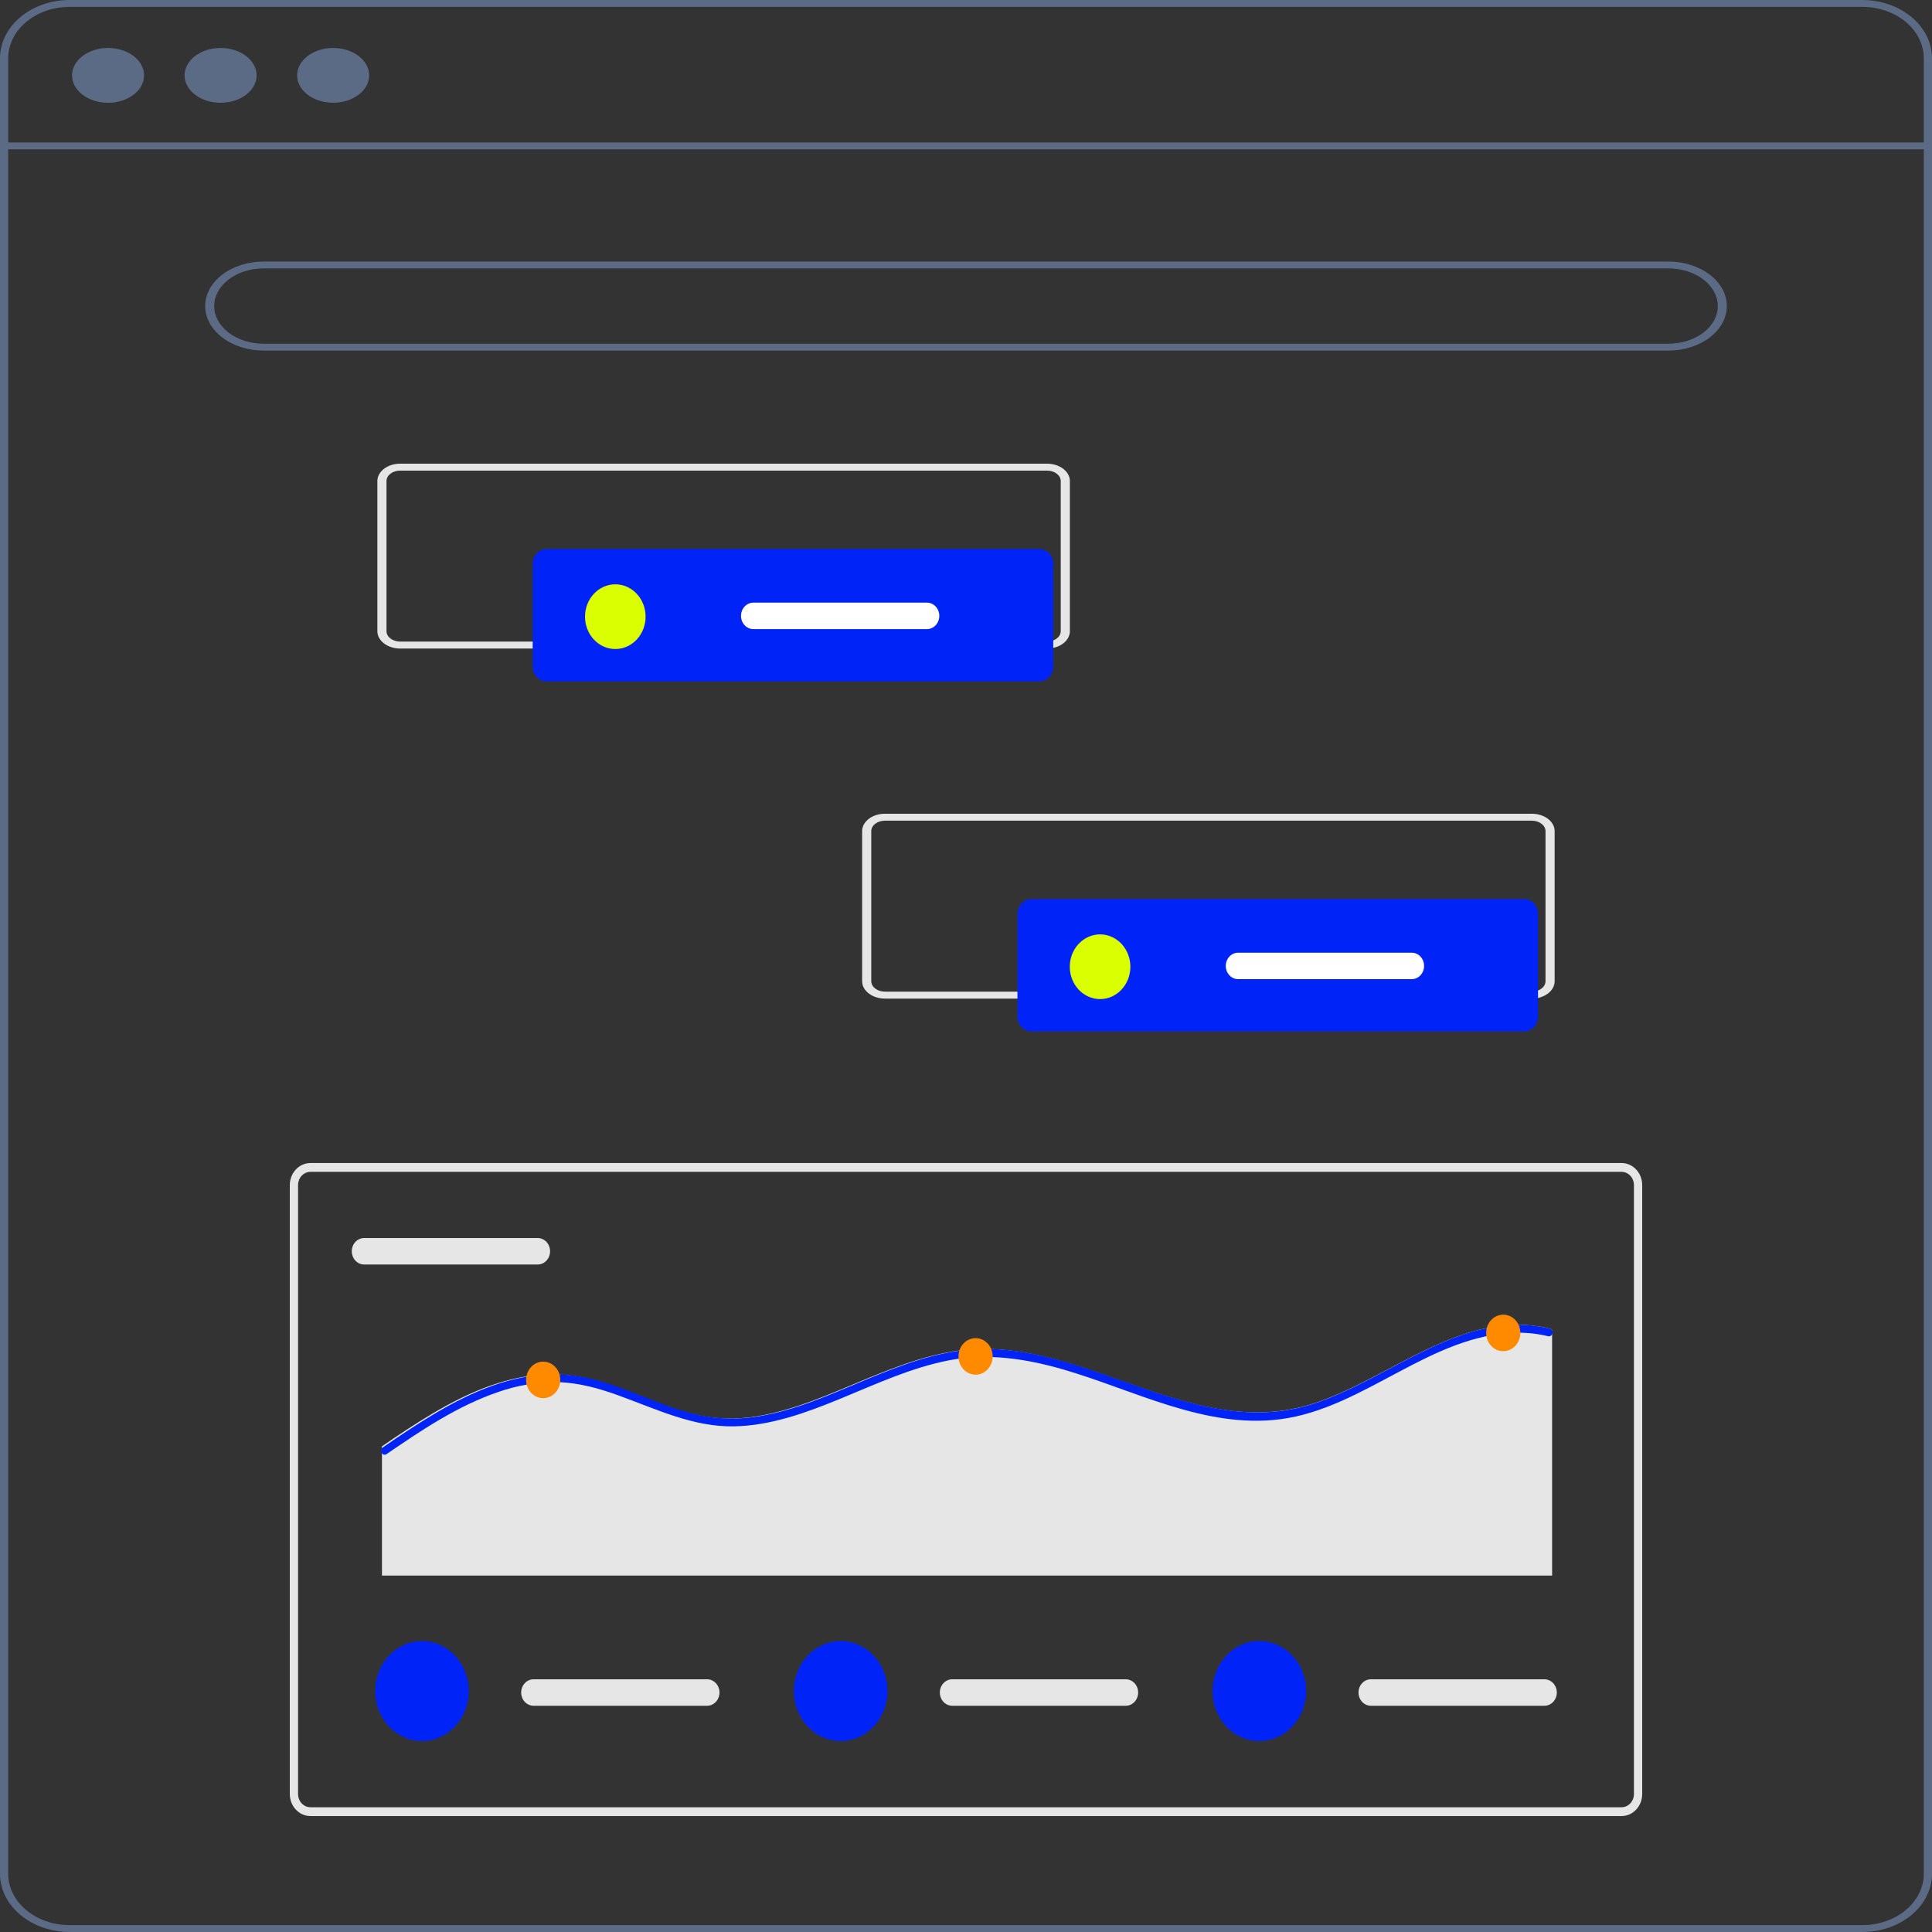 <svg width="500" height="500" viewBox="0 0 500 500" fill="none" xmlns="http://www.w3.org/2000/svg">
<rect x="0" y="0" width="500" height="500" fill="#333333" stroke="none"/>
<g clip-path="url(#clip0_377_307)">
<path d="M481.953 500H18.047C8.085 499.991 0.011 493.249 0 484.929V15.071C0.011 6.751 8.085 0.009 18.047 0H481.953C491.915 0.009 499.989 6.751 500 15.071V484.929C499.989 493.248 491.915 499.991 481.953 500ZM18.047 1.773C9.256 1.782 2.133 7.731 2.123 15.071V484.929C2.134 492.269 9.257 498.218 18.047 498.227H481.953C490.744 498.218 497.867 492.269 497.877 484.929V15.071C497.866 7.73 490.743 1.781 481.953 1.772L18.047 1.773Z" fill="#5C6B85"/>
<path d="M498.649 36.871H1.165V38.644H498.649V36.871Z" fill="#5C6B85"/>
<path d="M27.962 26.598C33.109 26.598 37.282 23.423 37.282 19.506C37.282 15.589 33.109 12.414 27.962 12.414C22.814 12.414 18.642 15.589 18.642 19.506C18.642 23.423 22.814 26.598 27.962 26.598Z" fill="#5C6B85"/>
<path d="M57.089 26.598C62.236 26.598 66.409 23.423 66.409 19.506C66.409 15.589 62.236 12.414 57.089 12.414C51.941 12.414 47.769 15.589 47.769 19.506C47.769 23.423 51.941 26.598 57.089 26.598Z" fill="#5C6B85"/>
<path d="M86.217 26.598C91.364 26.598 95.537 23.423 95.537 19.506C95.537 15.589 91.364 12.414 86.217 12.414C81.069 12.414 76.897 15.589 76.897 19.506C76.897 23.423 81.069 26.598 86.217 26.598Z" fill="#5C6B85"/>
<path d="M431.751 90.734H68.25C64.233 90.734 60.38 89.519 57.54 87.358C54.699 85.197 53.103 82.265 53.103 79.209C53.103 76.152 54.699 73.221 57.54 71.059C60.38 68.898 64.233 67.684 68.25 67.684H431.751C435.768 67.684 439.621 68.898 442.461 71.059C445.302 73.221 446.897 76.152 446.897 79.209C446.897 82.265 445.302 85.197 442.461 87.358C439.621 89.519 435.768 90.734 431.751 90.734ZM68.25 69.457C64.851 69.457 61.591 70.484 59.188 72.313C56.784 74.142 55.434 76.622 55.434 79.209C55.434 81.795 56.784 84.275 59.188 86.104C61.591 87.933 64.851 88.96 68.25 88.96H431.751C435.15 88.96 438.41 87.933 440.813 86.104C443.217 84.275 444.567 81.795 444.567 79.209C444.567 76.622 443.217 74.142 440.813 72.313C438.41 70.484 435.15 69.457 431.751 69.457H68.25Z" fill="#5C6B85"/>
<g clip-path="url(#clip1_377_307)">
<path d="M419.654 469.998H80.346C78.929 469.997 77.57 469.395 76.568 468.325C75.565 467.254 75.001 465.803 75 464.289V306.698C75.001 305.184 75.565 303.733 76.568 302.662C77.57 301.592 78.929 300.99 80.346 300.988H419.654C421.071 300.99 422.43 301.592 423.433 302.662C424.434 303.733 424.999 305.184 425 306.698V464.289C424.999 465.803 424.434 467.254 423.433 468.325C422.43 469.395 421.071 469.997 419.654 469.998ZM80.346 303.272C79.496 303.273 78.68 303.634 78.079 304.276C77.478 304.919 77.139 305.79 77.138 306.698V464.289C77.139 465.197 77.478 466.068 78.079 466.71C78.68 467.352 79.496 467.714 80.346 467.715H419.654C420.504 467.714 421.319 467.352 421.921 466.71C422.522 466.068 422.861 465.197 422.862 464.289V306.698C422.861 305.79 422.522 304.919 421.921 304.276C421.319 303.634 420.504 303.273 419.654 303.272H80.346Z" fill="#E6E6E6"/>
<path d="M94.246 320.402C93.395 320.402 92.579 320.764 91.978 321.406C91.376 322.048 91.038 322.92 91.038 323.828C91.038 324.737 91.376 325.608 91.978 326.251C92.579 326.893 93.395 327.254 94.246 327.254H139.154C140.005 327.254 140.821 326.893 141.422 326.251C142.024 325.608 142.362 324.737 142.362 323.828C142.362 322.92 142.024 322.048 141.422 321.406C140.821 320.764 140.005 320.402 139.154 320.402H94.246Z" fill="#E6E6E6"/>
<path d="M401.684 344.223V407.754H98.852V374.304C100.949 372.865 103.058 371.434 105.187 370.05C114.278 364.108 124.009 358.551 134.615 356.492C139.631 355.493 144.77 355.424 149.807 356.289C155.129 357.227 160.223 359.186 165.266 361.151C170.239 363.095 175.225 365.101 180.427 366.228C185.495 367.291 190.698 367.4 195.802 366.552C205.54 364.992 214.688 360.813 223.799 357.032C232.966 353.23 242.412 349.638 252.333 349.165C262.128 348.693 271.802 351.164 281.096 354.23C300.045 360.475 319.393 369.739 339.458 363.385C359.832 356.944 378.573 338.348 401.152 343.865C401.366 343.908 401.556 344.035 401.684 344.223Z" fill="#E6E6E6"/>
<path d="M401.684 345.33C401.587 345.524 401.432 345.677 401.244 345.765C401.056 345.854 400.846 345.872 400.647 345.817C397.956 345.158 395.2 344.854 392.441 344.911C370.231 345.33 353.155 364.425 331.438 367.281C311.858 369.854 293.429 359.686 275.019 354.371C265.453 351.61 255.591 350.145 245.747 352.021C235.979 353.878 226.812 358.146 217.607 361.934C208.743 365.58 199.532 368.97 189.935 369.138C179.383 369.327 169.881 364.682 160.094 361.144C155.005 359.301 149.782 357.842 144.39 357.7C139.134 357.633 133.904 358.498 128.913 360.259C118.513 363.79 109.144 370.083 100.021 376.336C99.864 376.454 99.674 376.509 99.483 376.491C99.286 376.463 99.102 376.372 98.955 376.229C98.808 376.087 98.705 375.9 98.66 375.693C98.614 375.487 98.629 375.27 98.701 375.072C98.774 374.875 98.901 374.706 99.066 374.587L99.483 374.304C101.576 372.865 103.681 371.434 105.805 370.05C114.878 364.108 124.589 358.551 135.172 356.492C140.177 355.493 145.306 355.424 150.333 356.289C155.643 357.227 160.726 359.186 165.758 361.151C170.721 363.095 175.697 365.101 180.888 366.228C185.946 367.291 191.138 367.4 196.232 366.552C205.949 364.992 215.078 360.813 224.169 357.032C233.318 353.23 242.744 349.638 252.645 349.165C262.419 348.693 272.072 351.164 281.347 354.23C300.257 360.475 319.565 369.739 339.587 363.385C359.92 356.944 378.62 338.348 401.152 343.865C401.366 343.908 401.556 344.036 401.684 344.223C401.781 344.389 401.833 344.58 401.833 344.776C401.833 344.972 401.781 345.164 401.684 345.33Z" fill="#0024F8"/>
<path d="M140.577 361.844C143.021 361.844 145.003 359.728 145.003 357.118C145.003 354.507 143.021 352.391 140.577 352.391C138.133 352.391 136.151 354.507 136.151 357.118C136.151 359.728 138.133 361.844 140.577 361.844Z" fill="#FF8A00"/>
<path d="M252.48 355.765C254.924 355.765 256.905 353.649 256.905 351.039C256.905 348.429 254.924 346.312 252.48 346.312C250.036 346.312 248.055 348.429 248.055 351.039C248.055 353.649 250.036 355.765 252.48 355.765Z" fill="#FF8A00"/>
<path d="M389.04 349.687C391.483 349.687 393.465 347.571 393.465 344.961C393.465 342.35 391.483 340.234 389.04 340.234C386.595 340.234 384.614 342.35 384.614 344.961C384.614 347.571 386.595 349.687 389.04 349.687Z" fill="#FF8A00"/>
<path d="M138.086 434.598C137.235 434.598 136.419 434.958 135.817 435.601C135.216 436.243 134.878 437.115 134.878 438.023C134.878 438.932 135.216 439.804 135.817 440.446C136.419 441.088 137.235 441.449 138.086 441.449H182.994C183.845 441.449 184.661 441.088 185.263 440.446C185.864 439.804 186.202 438.932 186.202 438.023C186.202 437.115 185.864 436.243 185.263 435.601C184.661 434.958 183.845 434.598 182.994 434.598H138.086Z" fill="#E6E6E6"/>
<path d="M109.216 450.588C115.908 450.588 121.334 444.793 121.334 437.645C121.334 430.498 115.908 424.703 109.216 424.703C102.523 424.703 97.098 430.498 97.098 437.645C97.098 444.793 102.523 450.588 109.216 450.588Z" fill="#0024F8"/>
<path d="M246.437 434.598C245.585 434.598 244.77 434.958 244.168 435.601C243.567 436.243 243.229 437.115 243.229 438.023C243.229 438.932 243.567 439.804 244.168 440.446C244.77 441.088 245.585 441.449 246.437 441.449H291.344C292.196 441.449 293.011 441.088 293.613 440.446C294.214 439.804 294.553 438.932 294.553 438.023C294.553 437.115 294.214 436.243 293.613 435.601C293.011 434.958 292.196 434.598 291.344 434.598H246.437Z" fill="#E6E6E6"/>
<path d="M217.567 450.588C224.259 450.588 229.685 444.793 229.685 437.645C229.685 430.498 224.259 424.703 217.567 424.703C210.874 424.703 205.448 430.498 205.448 437.645C205.448 444.793 210.874 450.588 217.567 450.588Z" fill="#0024F8"/>
<path d="M354.786 434.598C353.935 434.598 353.12 434.958 352.518 435.601C351.916 436.243 351.578 437.115 351.578 438.023C351.578 438.932 351.916 439.804 352.518 440.446C353.12 441.088 353.935 441.449 354.786 441.449H399.695C400.545 441.449 401.361 441.088 401.963 440.446C402.564 439.804 402.902 438.932 402.902 438.023C402.902 437.115 402.564 436.243 401.963 435.601C401.361 434.958 400.545 434.598 399.695 434.598H354.786Z" fill="#E6E6E6"/>
<path d="M325.917 450.588C332.609 450.588 338.035 444.793 338.035 437.645C338.035 430.498 332.609 424.703 325.917 424.703C319.224 424.703 313.799 430.498 313.799 437.645C313.799 444.793 319.224 450.588 325.917 450.588Z" fill="#0024F8"/>
<path d="M396.429 258.436H229.03C225.766 258.436 223.122 256.423 223.118 253.944V215.086C223.122 212.606 225.766 210.594 229.03 210.594H396.429C399.692 210.594 402.337 212.606 402.341 215.086V253.943C402.338 256.423 399.692 258.433 396.429 258.436ZM229.03 212.389C227.071 212.389 225.484 213.596 225.482 215.084V253.942C225.482 255.429 227.071 256.636 229.03 256.637H396.429C398.388 256.637 399.974 255.429 399.976 253.942V215.086C399.976 213.597 398.388 212.392 396.429 212.391L229.03 212.389Z" fill="#E6E6E6"/>
<path d="M266.879 232.68C265.934 232.68 265.028 233.082 264.36 233.795C263.692 234.509 263.316 235.477 263.314 236.486V263.132C263.316 264.141 263.692 265.109 264.36 265.822C265.028 266.536 265.934 266.937 266.879 266.938H394.476C395.421 266.937 396.326 266.536 396.995 265.822C397.663 265.109 398.039 264.141 398.04 263.132V236.486C398.039 235.477 397.663 234.509 396.995 233.795C396.326 233.082 395.421 232.68 394.476 232.68H266.879Z" fill="#0024F8"/>
<path d="M284.7 258.565C289.03 258.565 292.541 254.816 292.541 250.191C292.541 245.566 289.03 241.816 284.7 241.816C280.369 241.816 276.858 245.566 276.858 250.191C276.858 254.816 280.369 258.565 284.7 258.565Z" fill="#D9FF00"/>
<path d="M320.436 246.555C319.584 246.555 318.769 246.916 318.167 247.558C317.566 248.2 317.228 249.072 317.228 249.98C317.228 250.889 317.566 251.761 318.167 252.403C318.769 253.046 319.584 253.406 320.436 253.406H365.343C366.195 253.406 367.01 253.046 367.612 252.403C368.213 251.761 368.552 250.889 368.552 249.98C368.552 249.072 368.213 248.2 367.612 247.558C367.01 246.916 366.195 246.555 365.343 246.555H320.436Z" fill="white"/>
<path d="M270.972 167.842H103.572C100.308 167.842 97.664 165.83 97.66 163.35V124.492C97.664 122.012 100.308 120 103.572 120H270.972C274.235 120 276.88 122.012 276.883 124.492V163.35C276.88 165.829 274.235 167.839 270.972 167.842ZM103.572 121.795C101.613 121.795 100.027 123.003 100.025 124.49V163.348C100.025 164.836 101.613 166.042 103.572 166.043H270.972C272.93 166.043 274.517 164.836 274.519 163.348V124.492C274.519 123.004 272.93 121.798 270.972 121.797L103.572 121.795Z" fill="#E6E6E6"/>
<path d="M141.421 142.082C140.476 142.083 139.57 142.485 138.902 143.198C138.233 143.912 137.858 144.879 137.856 145.889V172.534C137.858 173.544 138.233 174.511 138.902 175.225C139.57 175.938 140.476 176.34 141.421 176.341H269.018C269.963 176.34 270.868 175.938 271.536 175.225C272.205 174.511 272.581 173.544 272.581 172.534V145.889C272.581 144.879 272.205 143.912 271.536 143.198C270.868 142.485 269.963 142.083 269.018 142.082H141.421Z" fill="#0024F8"/>
<path d="M159.241 167.968C163.572 167.968 167.082 164.218 167.082 159.593C167.082 154.968 163.572 151.219 159.241 151.219C154.911 151.219 151.4 154.968 151.4 159.593C151.4 164.218 154.911 167.968 159.241 167.968Z" fill="#D9FF00"/>
<path d="M194.978 155.961C194.127 155.961 193.311 156.322 192.71 156.964C192.108 157.607 191.77 158.478 191.77 159.387C191.77 160.295 192.108 161.167 192.71 161.809C193.311 162.452 194.127 162.813 194.978 162.813H239.886C240.737 162.813 241.553 162.452 242.154 161.809C242.755 161.167 243.094 160.295 243.094 159.387C243.094 158.478 242.755 157.607 242.154 156.964C241.553 156.322 240.737 155.961 239.886 155.961H194.978Z" fill="white"/>
</g>
</g>
<defs>
<clipPath id="clip0_377_307">
<rect width="500" height="500" fill="white"/>
</clipPath>
<clipPath id="clip1_377_307">
<rect width="350" height="350" fill="white" transform="translate(75 120)"/>
</clipPath>
</defs>
</svg>
